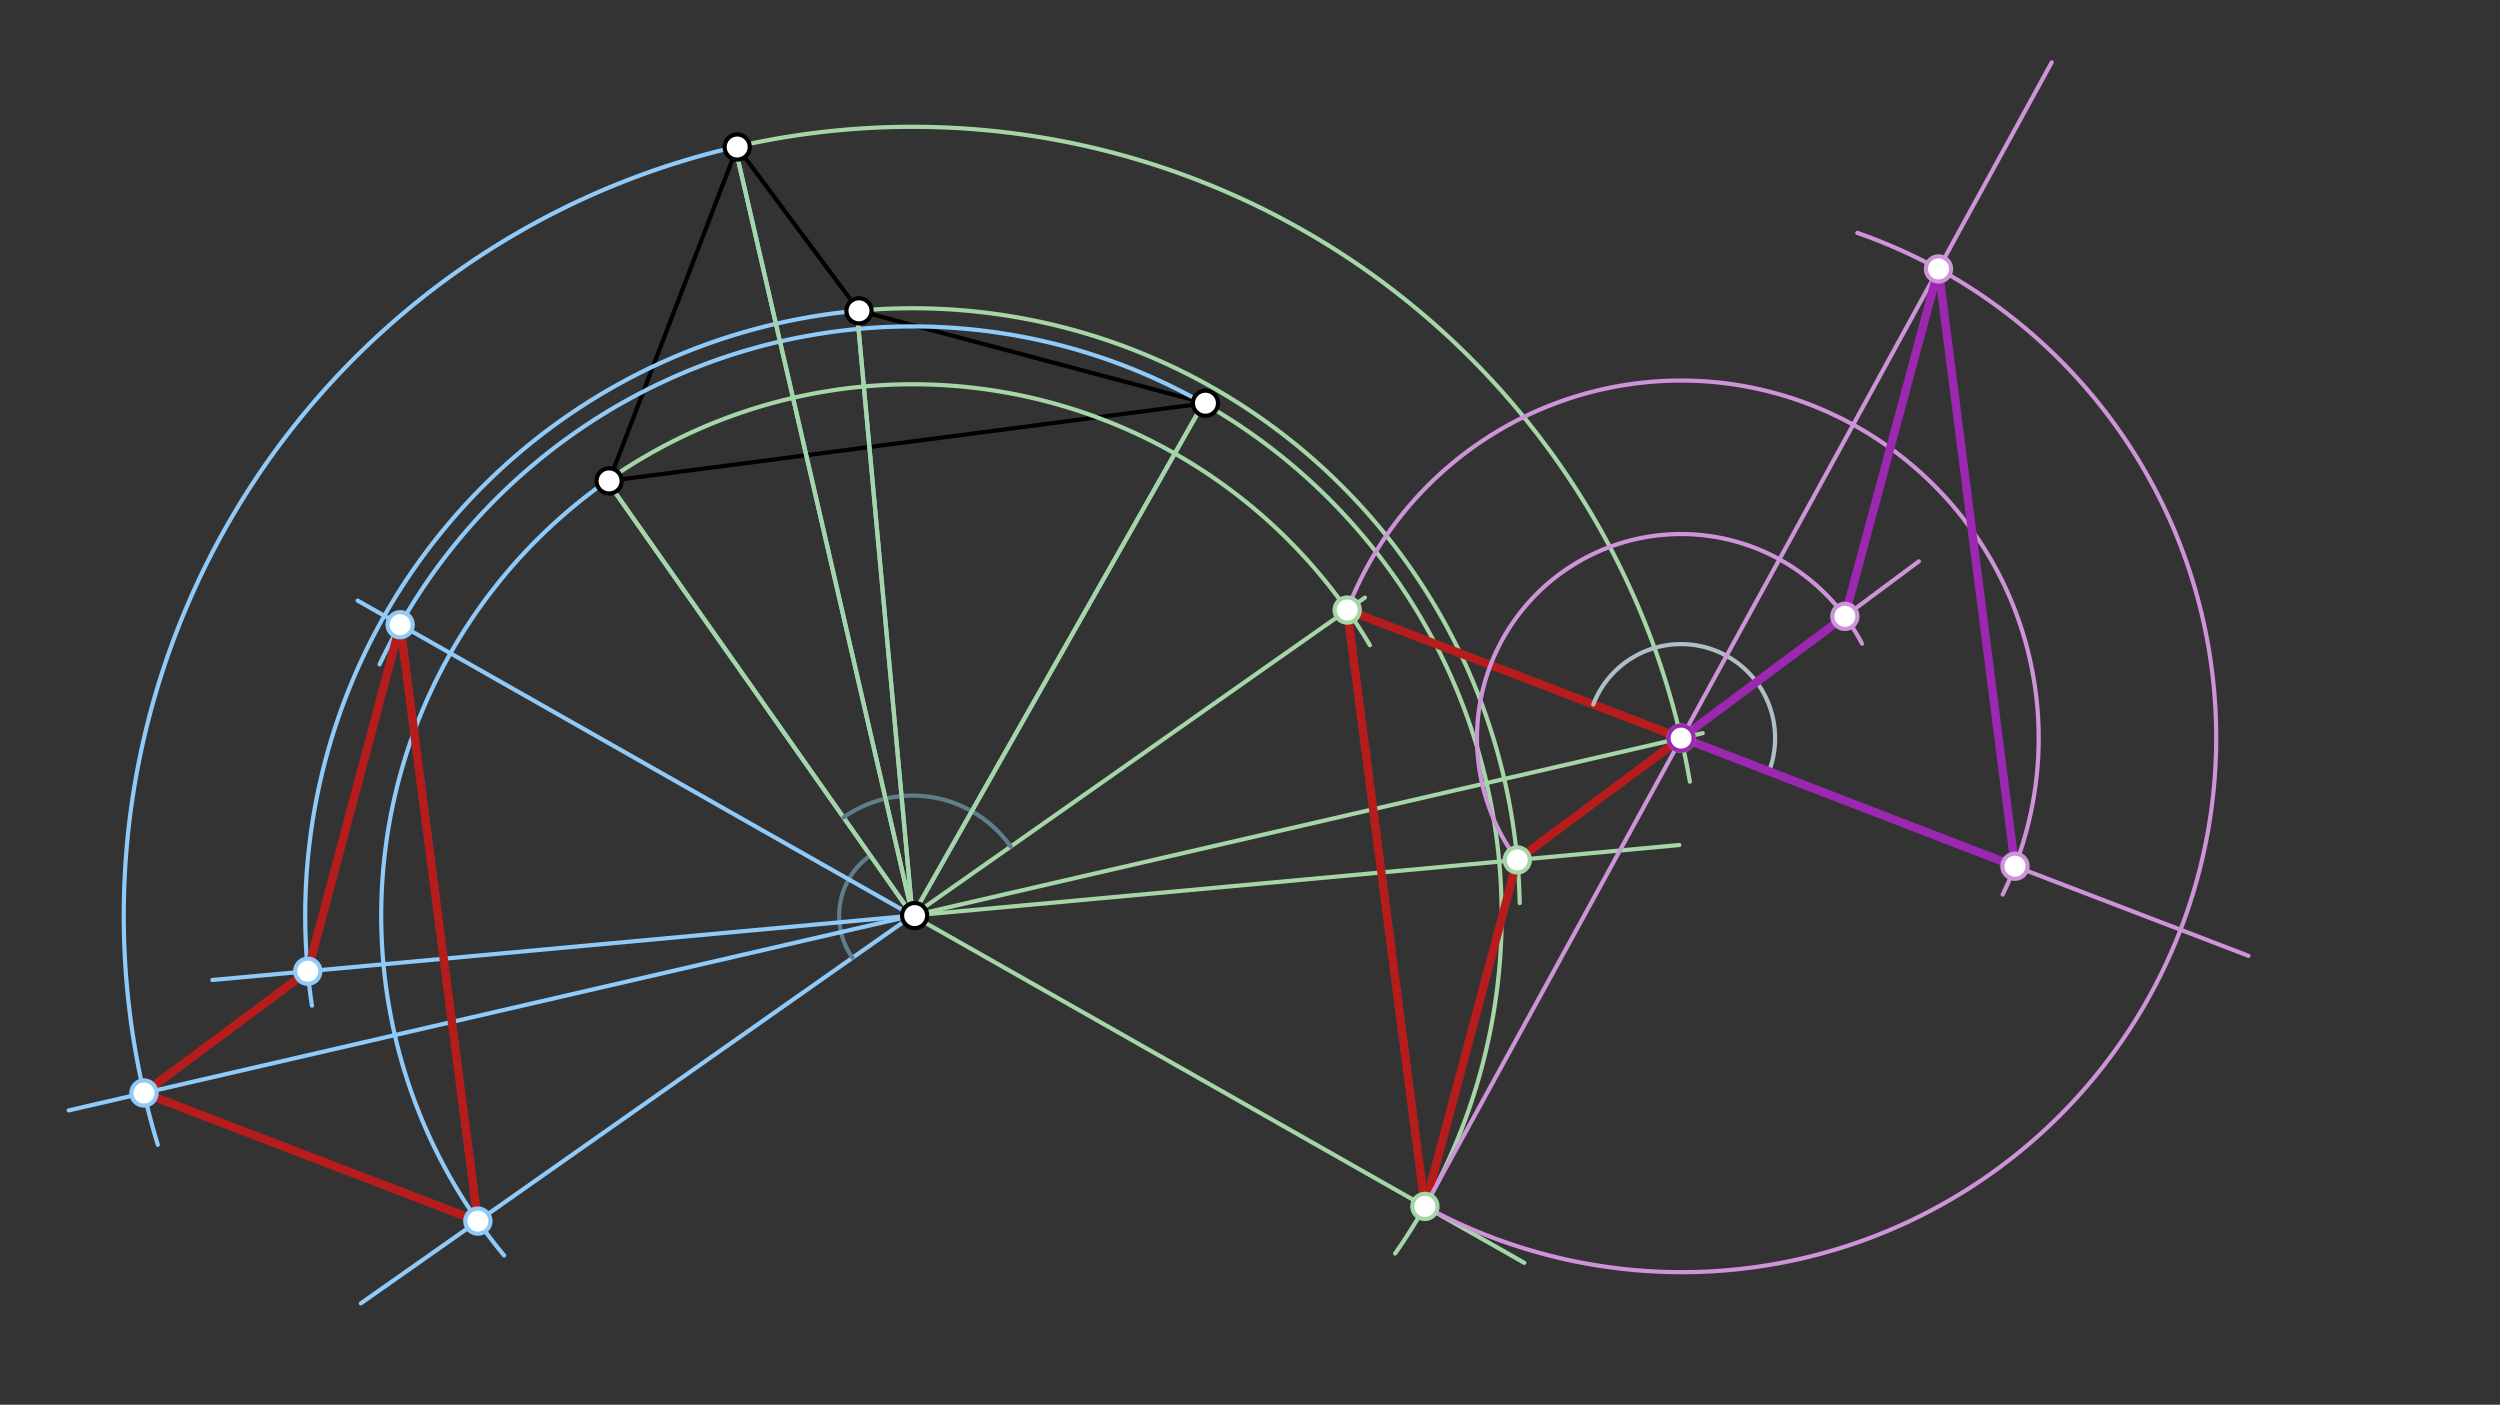 <svg xmlns="http://www.w3.org/2000/svg" class="svg--1it" height="100%" preserveAspectRatio="xMidYMid meet" viewBox="0 0 595.276 334.488" width="100%"><rect x="0" y="0" width="595.276" height="334.488" fill="#333333" stroke="none"/><defs><marker id="marker-arrow" markerHeight="16" markerUnits="userSpaceOnUse" markerWidth="24" orient="auto-start-reverse" refX="24" refY="4" viewBox="0 0 24 8"><path d="M 0 0 L 24 4 L 0 8 z" stroke="inherit"></path></marker></defs><g class="aux-layer--1FB"></g><g class="main-layer--3Vd"><g class="element--2qn"><line stroke="#000000" stroke-dasharray="none" stroke-linecap="round" stroke-width="1" x1="175.533" x2="204.533" y1="35.008" y2="74.008"></line></g><g class="element--2qn"><line stroke="#000000" stroke-dasharray="none" stroke-linecap="round" stroke-width="1" x1="204.533" x2="287.033" y1="74.008" y2="96.008"></line></g><g class="element--2qn"><line stroke="#000000" stroke-dasharray="none" stroke-linecap="round" stroke-width="1" x1="287.033" x2="145.033" y1="96.008" y2="114.508"></line></g><g class="element--2qn"><line stroke="#000000" stroke-dasharray="none" stroke-linecap="round" stroke-width="1" x1="175.533" x2="145.033" y1="35.008" y2="114.508"></line></g><g class="element--2qn"><line stroke="#90CAF9" stroke-dasharray="none" stroke-linecap="round" stroke-width="1" x1="144.533" x2="217.283" y1="114.508" y2="218.008"></line></g><g class="element--2qn"><line stroke="#90CAF9" stroke-dasharray="none" stroke-linecap="round" stroke-width="1" x1="217.283" x2="85.921" y1="218.008" y2="310.343"></line></g><g class="element--2qn"><path d="M 207.237 203.716 A 17.469 17.469 0 0 0 202.991 228.054" fill="none" stroke="#607D8B" stroke-dasharray="none" stroke-linecap="round" stroke-width="1"></path></g><g class="element--2qn"><path d="M 144.533 114.508 A 126.51 126.51 0 0 0 120.034 298.924" fill="none" stroke="#90CAF9" stroke-dasharray="none" stroke-linecap="round" stroke-width="1"></path></g><g class="element--2qn"><line stroke="#90CAF9" stroke-dasharray="none" stroke-linecap="round" stroke-width="1" x1="175.033" x2="217.283" y1="35.008" y2="218.008"></line></g><g class="element--2qn"><line stroke="#90CAF9" stroke-dasharray="none" stroke-linecap="round" stroke-width="1" x1="217.283" x2="16.358" y1="218.008" y2="264.397"></line></g><g class="element--2qn"><path d="M 175.033 35.008 A 187.814 187.814 0 0 0 37.574 272.585" fill="none" stroke="#90CAF9" stroke-dasharray="none" stroke-linecap="round" stroke-width="1"></path></g><g class="element--2qn"><line stroke="#90CAF9" stroke-dasharray="none" stroke-linecap="round" stroke-width="1" x1="204.033" x2="217.283" y1="74.008" y2="218.008"></line></g><g class="element--2qn"><line stroke="#90CAF9" stroke-dasharray="none" stroke-linecap="round" stroke-width="1" x1="217.283" x2="50.571" y1="218.008" y2="233.348"></line></g><g class="element--2qn"><path d="M 204.033 74.008 A 144.608 144.608 0 0 0 74.273 239.448" fill="none" stroke="#90CAF9" stroke-dasharray="none" stroke-linecap="round" stroke-width="1"></path></g><g class="element--2qn"><line stroke="#90CAF9" stroke-dasharray="none" stroke-linecap="round" stroke-width="1" x1="286.533" x2="217.283" y1="96.008" y2="218.008"></line></g><g class="element--2qn"><line stroke="#90CAF9" stroke-dasharray="none" stroke-linecap="round" stroke-width="1" x1="217.283" x2="85.165" y1="218.008" y2="143.015"></line></g><g class="element--2qn"><path d="M 286.533 96.008 A 140.284 140.284 0 0 0 90.386 158.203" fill="none" stroke="#90CAF9" stroke-dasharray="none" stroke-linecap="round" stroke-width="1"></path></g><g class="element--2qn"><line stroke="#B71C1C" stroke-dasharray="none" stroke-linecap="round" stroke-width="2" x1="113.783" x2="34.283" y1="290.758" y2="260.258"></line></g><g class="element--2qn"><line stroke="#B71C1C" stroke-dasharray="none" stroke-linecap="round" stroke-width="2" x1="34.283" x2="73.283" y1="260.258" y2="231.258"></line></g><g class="element--2qn"><line stroke="#B71C1C" stroke-dasharray="none" stroke-linecap="round" stroke-width="2" x1="73.283" x2="95.283" y1="231.258" y2="148.758"></line></g><g class="element--2qn"><line stroke="#B71C1C" stroke-dasharray="none" stroke-linecap="round" stroke-width="2" x1="95.283" x2="113.783" y1="148.758" y2="290.758"></line></g><g class="element--2qn"><line stroke="#A5D6A7" stroke-dasharray="none" stroke-linecap="round" stroke-width="1" x1="144.533" x2="217.283" y1="114.508" y2="218.008"></line></g><g class="element--2qn"><line stroke="#A5D6A7" stroke-dasharray="none" stroke-linecap="round" stroke-width="1" x1="217.283" x2="325.002" y1="218.008" y2="142.293"></line></g><g class="element--2qn"><path d="M 200.854 194.634 A 28.57 28.57 0 0 1 240.657 201.579" fill="none" stroke="#607D8B" stroke-dasharray="none" stroke-linecap="round" stroke-width="1"></path></g><g class="element--2qn"><path d="M 144.533 114.508 A 126.51 126.51 0 0 1 326.184 153.624" fill="none" stroke="#A5D6A7" stroke-dasharray="none" stroke-linecap="round" stroke-width="1"></path></g><g class="element--2qn"><line stroke="#A5D6A7" stroke-dasharray="none" stroke-linecap="round" stroke-width="1" x1="175.033" x2="217.283" y1="35.008" y2="218.008"></line></g><g class="element--2qn"><line stroke="#A5D6A7" stroke-dasharray="none" stroke-linecap="round" stroke-width="1" x1="217.283" x2="405.43" y1="218.008" y2="174.57"></line></g><g class="element--2qn"><path d="M 175.033 35.008 A 187.814 187.814 0 0 1 402.371 186.122" fill="none" stroke="#A5D6A7" stroke-dasharray="none" stroke-linecap="round" stroke-width="1"></path></g><g class="element--2qn"><line stroke="#A5D6A7" stroke-dasharray="none" stroke-linecap="round" stroke-width="1" x1="204.033" x2="217.283" y1="74.008" y2="218.008"></line></g><g class="element--2qn"><line stroke="#A5D6A7" stroke-dasharray="none" stroke-linecap="round" stroke-width="1" x1="217.283" x2="399.853" y1="218.008" y2="201.209"></line></g><g class="element--2qn"><path d="M 204.033 74.008 A 144.608 144.608 0 0 1 361.861 215.022" fill="none" stroke="#A5D6A7" stroke-dasharray="none" stroke-linecap="round" stroke-width="1"></path></g><g class="element--2qn"><line stroke="#A5D6A7" stroke-dasharray="none" stroke-linecap="round" stroke-width="1" x1="286.533" x2="217.283" y1="96.008" y2="218.008"></line></g><g class="element--2qn"><line stroke="#A5D6A7" stroke-dasharray="none" stroke-linecap="round" stroke-width="1" x1="217.283" x2="362.954" y1="218.008" y2="300.695"></line></g><g class="element--2qn"><path d="M 286.533 96.008 A 140.284 140.284 0 0 1 332.196 298.473" fill="none" stroke="#A5D6A7" stroke-dasharray="none" stroke-linecap="round" stroke-width="1"></path></g><g class="element--2qn"><line stroke="#B71C1C" stroke-dasharray="none" stroke-linecap="round" stroke-width="2" x1="320.783" x2="400.283" y1="145.258" y2="175.758"></line></g><g class="element--2qn"><line stroke="#B71C1C" stroke-dasharray="none" stroke-linecap="round" stroke-width="2" x1="400.283" x2="361.283" y1="175.758" y2="204.758"></line></g><g class="element--2qn"><line stroke="#B71C1C" stroke-dasharray="none" stroke-linecap="round" stroke-width="2" x1="361.283" x2="339.283" y1="204.758" y2="287.258"></line></g><g class="element--2qn"><line stroke="#B71C1C" stroke-dasharray="none" stroke-linecap="round" stroke-width="2" x1="339.283" x2="320.783" y1="287.258" y2="145.258"></line></g><g class="element--2qn"><line stroke="#CE93D8" stroke-dasharray="none" stroke-linecap="round" stroke-width="1" x1="400.283" x2="535.371" y1="175.758" y2="227.584"></line></g><g class="element--2qn"><path d="M 379.381 167.739 A 22.388 22.388 0 0 1 421.186 183.778" fill="none" stroke="#B0BEC5" stroke-dasharray="none" stroke-linecap="round" stroke-width="1"></path></g><g class="element--2qn"><path d="M 320.783 145.258 A 85.15 85.15 0 1 1 476.858 212.999" fill="none" stroke="#CE93D8" stroke-dasharray="none" stroke-linecap="round" stroke-width="1"></path></g><g class="element--2qn"><line stroke="#CE93D8" stroke-dasharray="none" stroke-linecap="round" stroke-width="1" x1="400.283" x2="456.898" y1="175.758" y2="133.66"></line></g><g class="element--2qn"><path d="M 361.283 204.758 A 48.6 48.6 0 1 1 443.362 153.259" fill="none" stroke="#CE93D8" stroke-dasharray="none" stroke-linecap="round" stroke-width="1"></path></g><g class="element--2qn"><line stroke="#CE93D8" stroke-dasharray="none" stroke-linecap="round" stroke-width="1" x1="339.283" x2="488.533" y1="287.258" y2="14.842"></line></g><g class="element--2qn"><path d="M 339.283 287.258 A 127.264 127.264 0 1 0 442.255 55.453" fill="none" stroke="#CE93D8" stroke-dasharray="none" stroke-linecap="round" stroke-width="1"></path></g><g class="element--2qn"><line stroke="#9C27B0" stroke-dasharray="none" stroke-linecap="round" stroke-width="2" x1="479.783" x2="400.432" y1="206.258" y2="175.648"></line></g><g class="element--2qn"><line stroke="#9C27B0" stroke-dasharray="none" stroke-linecap="round" stroke-width="2" x1="400.432" x2="439.283" y1="175.648" y2="146.758"></line></g><g class="element--2qn"><line stroke="#9C27B0" stroke-dasharray="none" stroke-linecap="round" stroke-width="2" x1="439.283" x2="461.58" y1="146.758" y2="64.038"></line></g><g class="element--2qn"><line stroke="#9C27B0" stroke-dasharray="none" stroke-linecap="round" stroke-width="2" x1="461.58" x2="479.783" y1="64.038" y2="206.258"></line></g><g class="element--2qn"><circle cx="217.783" cy="218.008" r="3" stroke="#000000" stroke-width="1" fill="#ffffff"></circle>}</g><g class="element--2qn"><circle cx="145.033" cy="114.508" r="3" stroke="#000000" stroke-width="1" fill="#ffffff"></circle>}</g><g class="element--2qn"><circle cx="287.033" cy="96.008" r="3" stroke="#000000" stroke-width="1" fill="#ffffff"></circle>}</g><g class="element--2qn"><circle cx="204.533" cy="74.008" r="3" stroke="#000000" stroke-width="1" fill="#ffffff"></circle>}</g><g class="element--2qn"><circle cx="175.533" cy="35.008" r="3" stroke="#000000" stroke-width="1" fill="#ffffff"></circle>}</g><g class="element--2qn"><circle cx="113.783" cy="290.758" r="3" stroke="#90CAF9" stroke-width="1" fill="#ffffff"></circle>}</g><g class="element--2qn"><circle cx="34.283" cy="260.258" r="3" stroke="#90CAF9" stroke-width="1" fill="#ffffff"></circle>}</g><g class="element--2qn"><circle cx="73.283" cy="231.258" r="3" stroke="#90CAF9" stroke-width="1" fill="#ffffff"></circle>}</g><g class="element--2qn"><circle cx="95.283" cy="148.758" r="3" stroke="#90CAF9" stroke-width="1" fill="#ffffff"></circle>}</g><g class="element--2qn"><circle cx="320.783" cy="145.258" r="3" stroke="#A5D6A7" stroke-width="1" fill="#ffffff"></circle>}</g><g class="element--2qn"><circle cx="400.283" cy="175.758" r="3" stroke="#A5D6A7" stroke-width="1" fill="#ffffff"></circle>}</g><g class="element--2qn"><circle cx="361.283" cy="204.758" r="3" stroke="#A5D6A7" stroke-width="1" fill="#ffffff"></circle>}</g><g class="element--2qn"><circle cx="339.283" cy="287.258" r="3" stroke="#A5D6A7" stroke-width="1" fill="#ffffff"></circle>}</g><g class="element--2qn"><circle cx="400.283" cy="175.758" r="3" stroke="#9C27B0" stroke-width="1" fill="#ffffff"></circle>}</g><g class="element--2qn"><circle cx="479.783" cy="206.258" r="3" stroke="#CE93D8" stroke-width="1" fill="#ffffff"></circle>}</g><g class="element--2qn"><circle cx="439.283" cy="146.758" r="3" stroke="#CE93D8" stroke-width="1" fill="#ffffff"></circle>}</g><g class="element--2qn"><circle cx="461.58" cy="64.038" r="3" stroke="#CE93D8" stroke-width="1" fill="#ffffff"></circle>}</g></g><g class="snaps-layer--2PT"></g><g class="temp-layer--rAP"></g></svg>